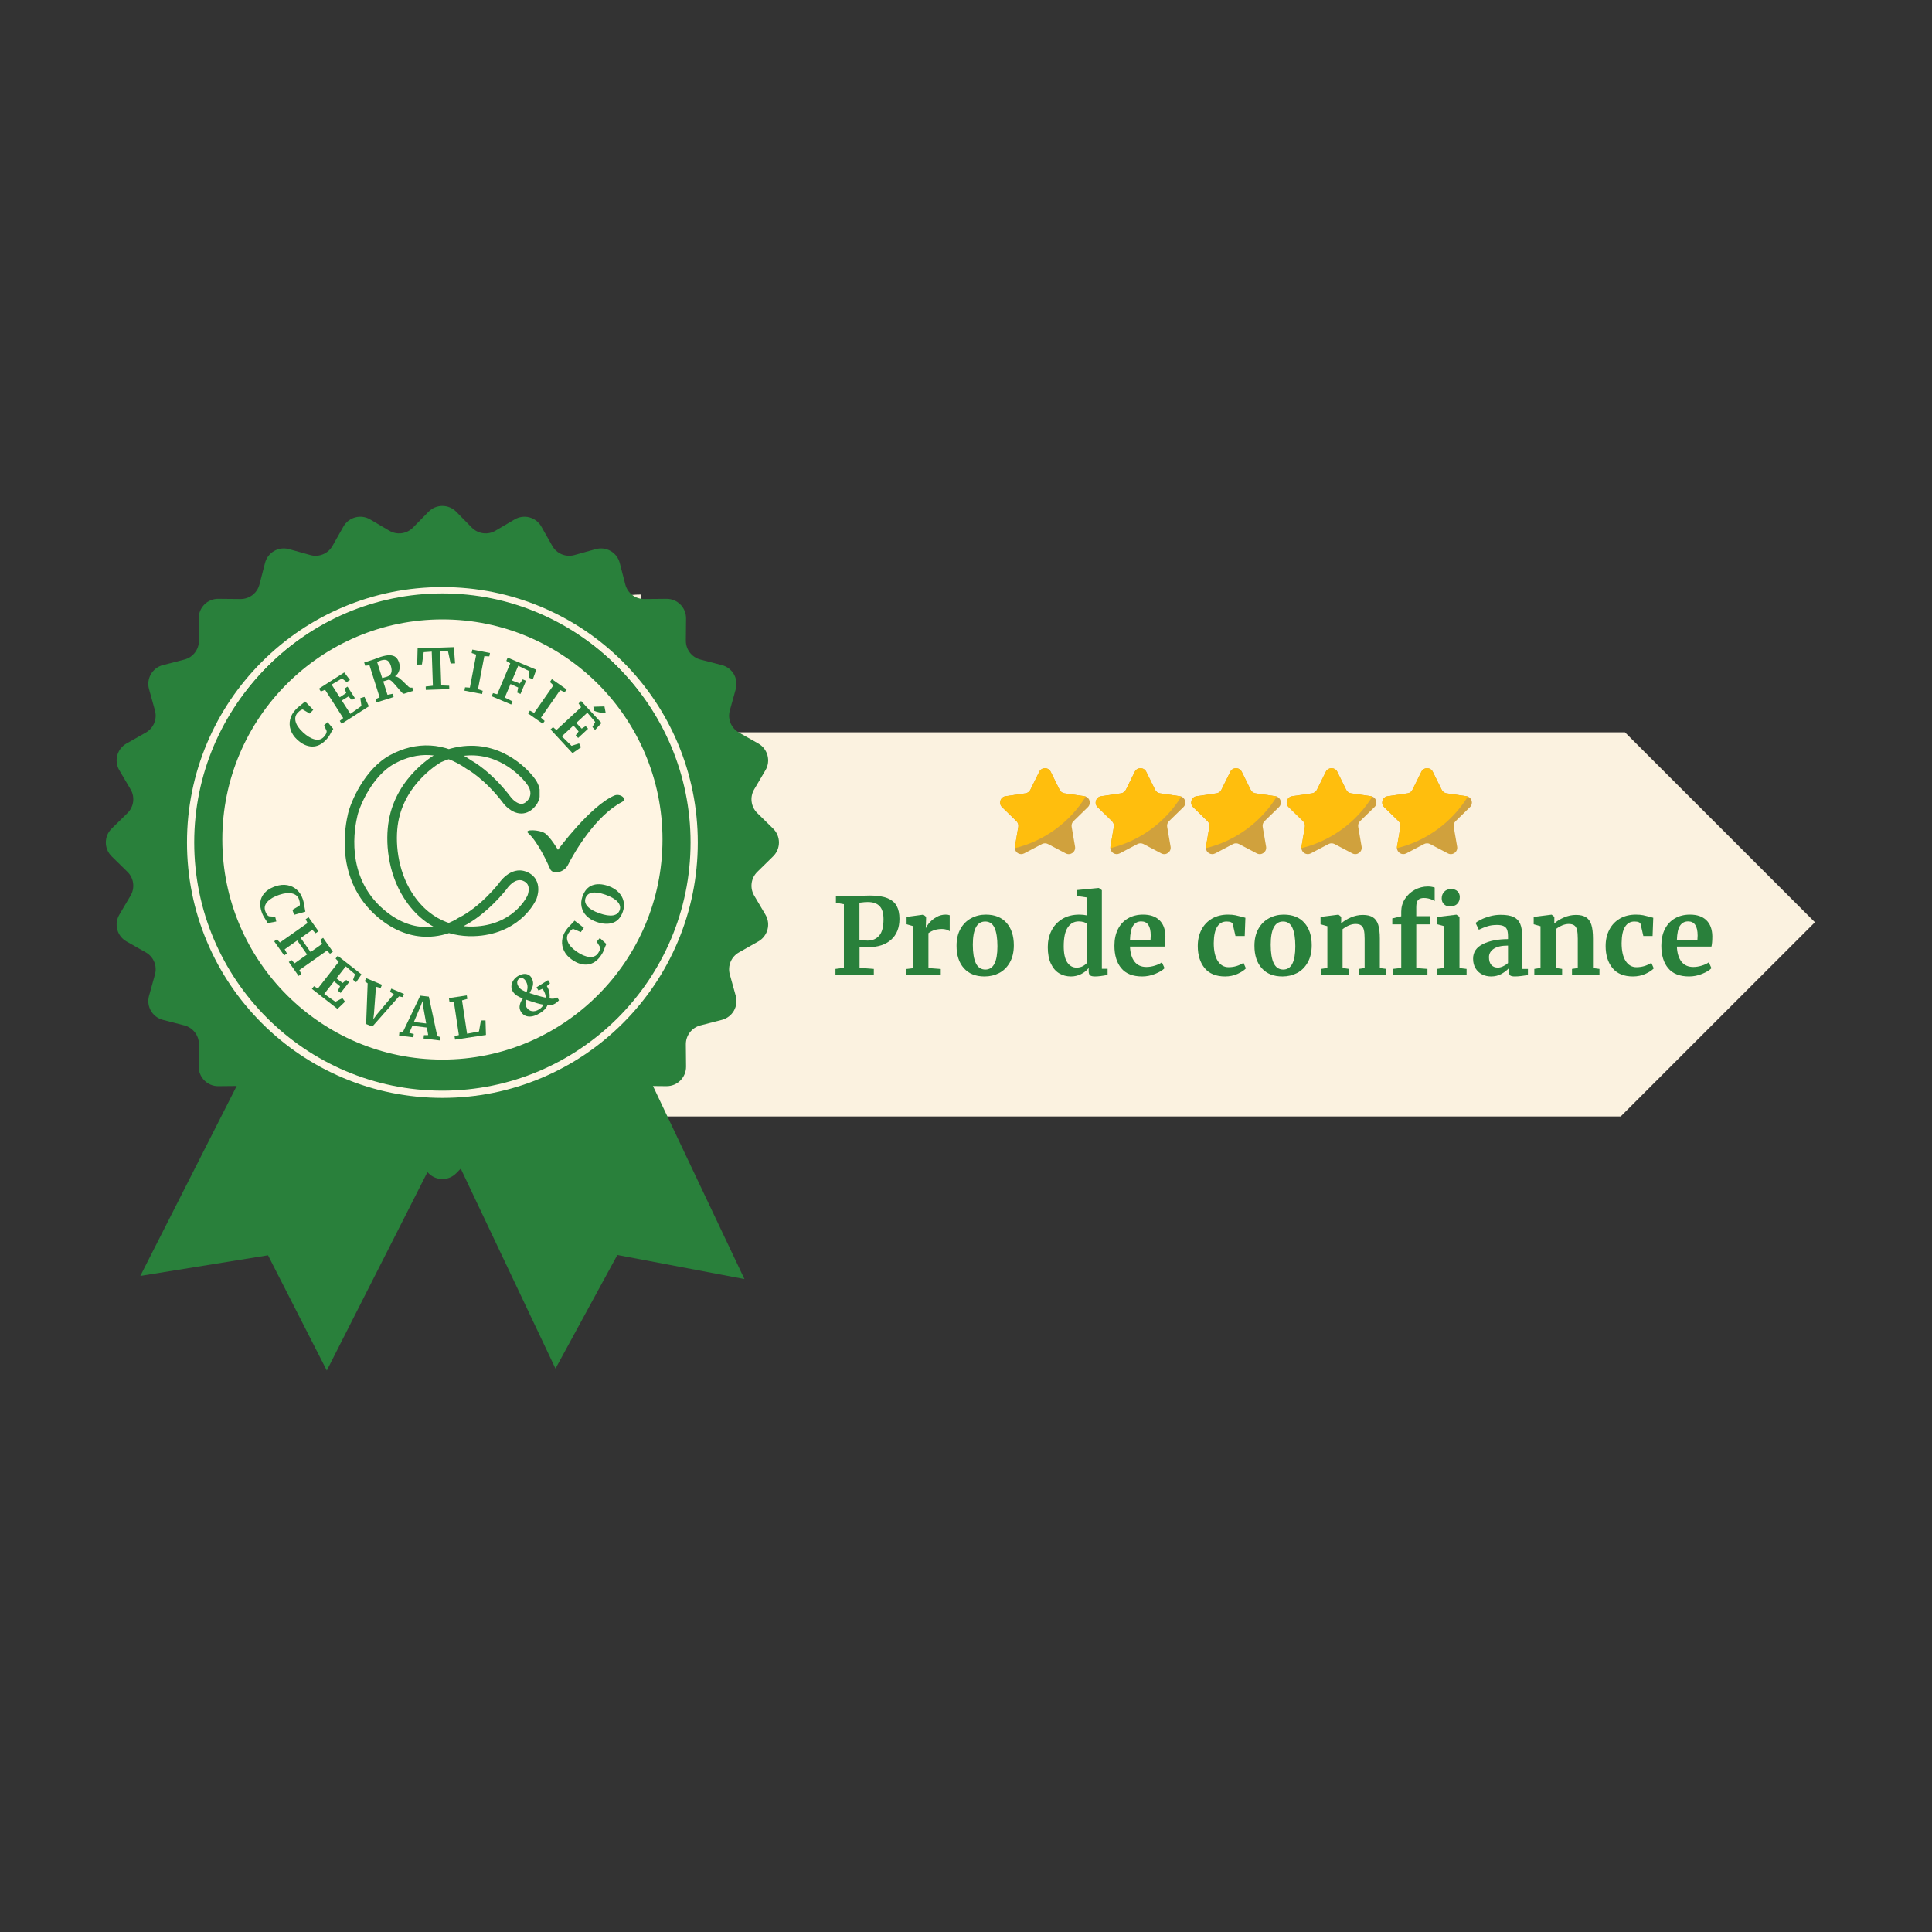 <svg xmlns="http://www.w3.org/2000/svg" xmlns:xlink="http://www.w3.org/1999/xlink" width="1080" zoomAndPan="magnify" viewBox="0 0 810 810" height="1080" preserveAspectRatio="xMidYMid meet" version="1.0"><rect x="0" y="0" width="810" height="810" fill="#333333" stroke="none"/><defs><g/><clipPath id="1fea93c7d6"><path d="M 229 307 L 761 307 L 761 468.543 L 229 468.543 Z M 229 307 " clip-rule="nonzero"/></clipPath><clipPath id="82796f0254"><path d="M 58 436 L 188 436 L 188 574.852 L 58 574.852 Z M 58 436 " clip-rule="nonzero"/></clipPath><clipPath id="157834f312"><path d="M 44.367 212.105 L 326.367 212.105 L 326.367 494.848 L 44.367 494.848 Z M 44.367 212.105 " clip-rule="nonzero"/></clipPath><clipPath id="15969481fd"><path d="M 82.316 248.793 L 288.566 248.793 L 288.566 455.043 L 82.316 455.043 Z M 82.316 248.793 " clip-rule="nonzero"/></clipPath><clipPath id="629e39dc9d"><path d="M 144.316 312.395 L 226.566 312.395 L 226.566 393 L 144.316 393 Z M 144.316 312.395 " clip-rule="nonzero"/></clipPath><clipPath id="093c23c92c"><path d="M 185.098 319.441 C 185.148 319.414 169.938 327.699 166.953 344.715 C 165.582 352.582 166.508 364.59 172.75 374.344 C 181.25 387.629 193.461 389.219 201.477 388.234 C 216.312 386.406 221.113 375.512 221.156 375.418 C 221.156 375.418 221.156 375.418 221.156 375.43 L 223.012 376.227 L 221.156 375.445 C 221.156 375.445 221.156 375.457 221.156 375.457 C 221.18 375.406 221.664 374.195 221.664 372.809 C 221.664 371.422 221.223 370.051 219.23 369.258 L 219.973 367.391 L 219.23 369.258 C 215.867 367.926 212.816 372.148 212.547 372.582 L 212.508 372.648 L 212.453 372.715 C 212.453 372.715 204.273 383.379 194.039 388.449 L 193.141 386.648 L 194.309 388.289 C 194.176 388.383 188.016 392.742 178.992 392.742 C 172.953 392.742 165.758 390.777 158.387 384.523 C 139.797 368.734 144.883 345.492 145.945 341 L 147.91 341.457 L 145.945 341 C 147.062 336.281 152.816 322.375 163.605 316.551 C 174.309 310.781 186.238 310.82 197.98 319.066 L 196.824 320.707 L 197.777 318.93 C 197.969 319.023 206.023 323.367 214.441 334.57 L 212.828 335.781 L 214.418 334.531 C 214.512 334.652 216.527 337.02 218.598 337.02 C 219.324 337.02 220.375 336.723 221.613 335.07 L 221.637 335.043 L 221.664 335.016 C 221.652 335.031 221.652 335.043 221.652 335.043 C 221.68 335.004 222.379 334.047 222.379 332.566 C 222.379 331.586 222.07 330.227 220.777 328.574 L 220.75 328.535 L 220.723 328.492 C 220.602 328.316 212.09 316.684 197.645 316.684 C 193.867 316.684 189.629 317.477 184.961 319.523 L 184.156 317.68 L 185.125 319.453 M 183.172 315.906 L 183.254 315.863 L 183.336 315.824 C 188.484 313.562 193.273 312.648 197.633 312.648 C 214.215 312.648 223.777 325.855 223.98 326.141 C 223.98 326.141 223.98 326.152 223.98 326.152 L 222.336 327.324 L 223.926 326.07 C 225.754 328.387 226.387 330.633 226.387 332.566 C 226.387 335.285 225.121 337.102 224.84 337.465 C 224.812 337.504 224.785 337.531 224.773 337.543 L 223.199 336.281 L 224.812 337.492 C 222.969 339.953 220.805 341.066 218.57 341.066 C 214.281 341.066 211.133 336.926 211.23 337.047 L 211.215 337.035 L 211.203 337.008 C 203.227 326.383 195.68 322.387 195.871 322.496 L 195.762 322.441 L 195.668 322.375 C 185.191 315.004 174.902 315.043 165.527 320.102 L 164.574 318.324 L 165.527 320.102 C 156.219 325.117 150.883 337.652 149.871 341.93 C 148.809 346.422 144.387 367.336 160.98 381.43 L 159.676 382.965 L 160.98 381.43 C 167.613 387.066 173.879 388.691 178.977 388.691 C 186.766 388.691 192.09 384.887 191.957 384.98 L 192.09 384.887 L 192.238 384.82 C 201.559 380.207 209.238 370.238 209.25 370.238 L 210.852 371.465 L 209.156 370.359 C 208.875 370.793 213.812 362.75 220.711 365.492 C 224.68 367.066 225.688 370.266 225.688 372.797 C 225.688 374.973 224.961 376.762 224.879 376.992 C 224.879 377.004 224.867 377.02 224.867 377.02 C 224.867 377.02 224.867 377.031 224.852 377.047 C 224.598 377.625 218.934 390.16 201.977 392.242 L 201.734 390.238 L 201.977 392.242 C 192.949 393.359 178.949 391.516 169.359 376.52 L 171.055 375.43 L 169.359 376.52 C 162.461 365.734 161.48 352.66 163 344.027 L 164.988 344.375 L 163 344.027 C 166.309 325.023 183.105 315.93 183.172 315.906 Z M 183.172 315.906 " clip-rule="nonzero"/></clipPath></defs><path fill="#fff5e3" d="M 229.449 311.586 C 229.449 311.586 226.402 249.258 268.637 249.258 L 268.637 350.266 Z M 229.449 311.586 " fill-opacity="0.98" fill-rule="nonzero"/><g clip-path="url(#1fea93c7d6)"><path fill="#fff5e3" d="M 229.461 307.023 L 681.277 307.023 L 760.91 386.656 L 679.492 468.07 L 231.742 468.07 Z M 229.461 307.023 " fill-opacity="0.98" fill-rule="nonzero"/></g><g clip-path="url(#82796f0254)"><path fill="#29803b" d="M 187.086 475.883 L 137.012 574.598 L 112.367 526.289 L 58.832 534.938 L 108.91 436.223 L 187.086 475.883 " fill-opacity="1" fill-rule="nonzero"/></g><path fill="#29803b" d="M 264.723 436.223 L 312.113 536.254 L 258.828 526.16 L 232.891 573.785 L 185.5 473.758 L 264.723 436.223 " fill-opacity="1" fill-rule="nonzero"/><g clip-path="url(#157834f312)"><path fill="#29803b" d="M 191.273 214.539 L 197.805 221.188 C 200.422 223.852 204.516 224.391 207.73 222.492 L 215.762 217.766 C 219.676 215.453 224.73 216.809 226.965 220.766 L 231.555 228.879 C 233.391 232.129 237.211 233.707 240.805 232.711 L 249.785 230.215 C 254.168 229 258.695 231.617 259.836 236.02 L 262.164 245.043 C 263.098 248.656 266.375 251.172 270.113 251.141 L 279.43 251.055 C 283.977 251.012 287.672 254.711 287.633 259.258 L 287.547 268.574 C 287.516 272.312 290.027 275.586 293.645 276.523 L 302.668 278.852 C 307.07 279.992 309.684 284.52 308.469 288.898 L 305.977 297.879 C 304.977 301.477 306.559 305.293 309.809 307.133 L 317.922 311.719 C 321.879 313.957 323.234 319.008 320.922 322.926 L 316.191 330.953 C 314.297 334.168 314.832 338.266 317.5 340.883 L 324.145 347.41 C 327.391 350.602 327.391 355.828 324.145 359.016 L 317.5 365.543 C 314.832 368.16 314.297 372.258 316.191 375.473 L 320.922 383.5 C 323.234 387.418 321.879 392.469 317.922 394.707 L 309.809 399.297 C 306.559 401.133 304.977 404.949 305.977 408.547 L 308.469 417.527 C 309.684 421.91 307.07 426.438 302.668 427.574 L 293.645 429.906 C 290.027 430.84 287.516 434.117 287.547 437.852 L 287.633 447.168 C 287.672 451.719 283.977 455.414 279.43 455.375 L 270.113 455.289 C 266.375 455.258 263.098 457.77 262.164 461.387 L 259.836 470.41 C 258.695 474.812 254.168 477.426 249.785 476.207 L 240.805 473.715 C 237.211 472.719 233.391 474.301 231.555 477.551 L 226.965 485.66 C 224.73 489.621 219.676 490.973 215.762 488.664 L 207.73 483.93 C 204.516 482.035 200.422 482.574 197.805 485.238 L 191.273 491.887 C 188.086 495.133 182.859 495.133 179.672 491.887 L 173.145 485.238 C 170.527 482.574 166.43 482.035 163.211 483.93 L 155.184 488.664 C 151.266 490.973 146.215 489.621 143.977 485.66 L 139.391 477.551 C 137.555 474.301 133.734 472.719 130.141 473.715 L 121.16 476.207 C 116.777 477.426 112.25 474.812 111.113 470.41 L 108.781 461.387 C 107.848 457.77 104.57 455.258 100.836 455.289 L 91.516 455.375 C 86.969 455.414 83.273 451.719 83.312 447.168 L 83.398 437.852 C 83.43 434.117 80.914 430.84 77.301 429.906 L 68.277 427.574 C 63.875 426.438 61.262 421.91 62.477 417.527 L 64.969 408.547 C 65.969 404.949 64.387 401.133 61.137 399.297 L 53.027 394.707 C 49.066 392.469 47.711 387.418 50.023 383.5 L 54.754 375.473 C 56.652 372.258 56.109 368.16 53.449 365.543 L 46.797 359.016 C 43.555 355.828 43.555 350.602 46.797 347.41 L 53.449 340.883 C 56.109 338.266 56.652 334.168 54.754 330.953 L 50.023 322.926 C 47.711 319.008 49.066 313.957 53.027 311.719 L 61.137 307.133 C 64.387 305.293 65.969 301.477 64.969 297.879 L 62.477 288.898 C 61.262 284.52 63.875 279.992 68.277 278.852 L 77.301 276.523 C 80.914 275.586 83.43 272.312 83.398 268.574 L 83.312 259.258 C 83.273 254.711 86.969 251.012 91.516 251.055 L 100.836 251.141 C 104.57 251.172 107.848 248.656 108.781 245.043 L 111.113 236.02 C 112.25 231.617 116.777 229 121.16 230.215 L 130.141 232.711 C 133.734 233.707 137.555 232.129 139.391 228.879 L 143.977 220.766 C 146.215 216.809 151.266 215.453 155.184 217.766 L 163.211 222.492 C 166.43 224.391 170.527 223.852 173.145 221.188 L 179.672 214.539 C 182.859 211.297 188.086 211.297 191.273 214.539 " fill-opacity="1" fill-rule="nonzero"/></g><path fill="#fff5e3" d="M 185.473 249.164 C 128.102 249.164 81.426 295.84 81.426 353.215 C 81.426 410.586 128.102 457.262 185.473 457.262 C 242.844 457.262 289.523 410.586 289.523 353.215 C 289.523 295.84 242.844 249.164 185.473 249.164 Z M 185.473 460.293 C 171.02 460.293 156.996 457.461 143.793 451.875 C 131.043 446.48 119.59 438.762 109.758 428.93 C 99.926 419.098 92.203 407.645 86.812 394.895 C 81.227 381.691 78.395 367.668 78.395 353.215 C 78.395 338.758 81.227 324.734 86.812 311.535 C 92.203 298.785 99.926 287.332 109.758 277.5 C 119.59 267.668 131.043 259.945 143.793 254.551 C 156.996 248.969 171.02 246.137 185.473 246.137 C 199.926 246.137 213.949 248.969 227.152 254.551 C 239.902 259.945 251.355 267.668 261.188 277.5 C 271.02 287.332 278.742 298.785 284.137 311.535 C 289.719 324.734 292.551 338.758 292.551 353.215 C 292.551 367.668 289.719 381.691 284.137 394.895 C 278.742 407.645 271.02 419.098 261.188 428.93 C 251.355 438.762 239.902 446.48 227.152 451.875 C 213.949 457.461 199.926 460.293 185.473 460.293 " fill-opacity="1" fill-rule="nonzero"/><path fill="#fff5e3" d="M 163.062 416.711 L 112.277 366.719 L 128.113 350.633 L 162.121 384.109 L 240.52 297.445 L 257.258 312.59 L 163.062 416.711 " fill-opacity="1" fill-rule="nonzero"/><path fill="#d0a13d" d="M 450.07 344.277 C 449.434 344.895 449.145 345.781 449.293 346.656 L 450.719 354.961 C 451.098 357.156 448.789 358.828 446.82 357.789 L 439.363 353.867 C 438.578 353.457 437.645 353.457 436.859 353.867 L 429.402 357.789 C 427.629 358.723 425.582 357.465 425.473 355.598 C 425.453 355.395 425.469 355.18 425.504 354.961 L 426.93 346.656 C 427.074 345.781 426.785 344.895 426.156 344.277 L 420.121 338.395 C 418.523 336.84 419.41 334.133 421.613 333.812 L 429.949 332.602 C 430.824 332.473 431.578 331.926 431.969 331.133 L 435.703 323.578 C 436.688 321.578 439.531 321.578 440.52 323.578 L 444.25 331.133 C 444.641 331.926 445.395 332.473 446.27 332.602 L 454.609 333.812 C 454.82 333.844 455.02 333.895 455.203 333.969 C 456.961 334.641 457.543 336.988 456.098 338.395 Z M 450.07 344.277 " fill-opacity="1" fill-rule="nonzero"/><path fill="#d0a13d" d="M 490.117 344.277 C 489.484 344.895 489.195 345.781 489.344 346.656 L 490.77 354.961 C 491.145 357.156 488.84 358.828 486.871 357.789 L 479.414 353.867 C 478.629 353.457 477.691 353.457 476.91 353.867 L 469.453 357.789 C 467.68 358.723 465.633 357.465 465.523 355.598 C 465.504 355.395 465.52 355.18 465.555 354.961 L 466.98 346.656 C 467.125 345.781 466.836 344.895 466.207 344.277 L 460.172 338.395 C 458.574 336.84 459.457 334.133 461.664 333.812 L 470 332.602 C 470.875 332.473 471.629 331.926 472.02 331.133 L 475.75 323.578 C 476.738 321.578 479.582 321.578 480.57 323.578 L 484.297 331.133 C 484.688 331.926 485.445 332.473 486.316 332.602 L 494.66 333.812 C 494.871 333.844 495.07 333.895 495.254 333.969 C 497.012 334.641 497.59 336.988 496.148 338.395 Z M 490.117 344.277 " fill-opacity="1" fill-rule="nonzero"/><path fill="#d0a13d" d="M 530.164 344.277 C 529.531 344.895 529.242 345.781 529.391 346.656 L 530.816 354.961 C 531.195 357.156 528.887 358.828 526.918 357.789 L 519.461 353.867 C 518.676 353.457 517.738 353.457 516.957 353.867 L 509.5 357.789 C 507.727 358.723 505.68 357.465 505.57 355.598 C 505.551 355.395 505.566 355.18 505.602 354.961 L 507.027 346.656 C 507.172 345.781 506.883 344.895 506.254 344.277 L 500.219 338.395 C 498.621 336.84 499.508 334.133 501.711 333.812 L 510.047 332.602 C 510.922 332.473 511.676 331.926 512.066 331.133 L 515.801 323.578 C 516.785 321.578 519.629 321.578 520.617 323.578 L 524.348 331.133 C 524.738 331.926 525.492 332.473 526.367 332.602 L 534.707 333.812 C 534.918 333.844 535.117 333.895 535.301 333.969 C 537.059 334.641 537.641 336.988 536.195 338.395 Z M 530.164 344.277 " fill-opacity="1" fill-rule="nonzero"/><path fill="#d0a13d" d="M 570.215 344.277 C 569.582 344.895 569.289 345.781 569.441 346.656 L 570.863 354.961 C 571.242 357.156 568.938 358.828 566.965 357.789 L 559.512 353.867 C 558.727 353.457 557.789 353.457 557.008 353.867 L 549.551 357.789 C 547.777 358.723 545.73 357.465 545.621 355.598 C 545.602 355.395 545.617 355.18 545.652 354.961 L 547.078 346.656 C 547.223 345.781 546.934 344.895 546.305 344.277 L 540.27 338.395 C 538.672 336.84 539.555 334.133 541.762 333.812 L 550.098 332.602 C 550.973 332.473 551.727 331.926 552.117 331.133 L 555.848 323.578 C 556.832 321.578 559.68 321.578 560.668 323.578 L 564.395 331.133 C 564.785 331.926 565.543 332.473 566.414 332.602 L 574.758 333.812 C 574.969 333.844 575.164 333.895 575.352 333.969 C 577.109 334.641 577.688 336.988 576.246 338.395 Z M 570.215 344.277 " fill-opacity="1" fill-rule="nonzero"/><path fill="#d0a13d" d="M 610.262 344.277 C 609.629 344.895 609.34 345.781 609.488 346.656 L 610.914 354.961 C 611.293 357.156 608.984 358.828 607.016 357.789 L 599.559 353.867 C 598.773 353.457 597.836 353.457 597.055 353.867 L 589.598 357.789 C 587.824 358.723 585.777 357.465 585.668 355.598 C 585.648 355.395 585.664 355.18 585.699 354.961 L 587.125 346.656 C 587.27 345.781 586.98 344.895 586.352 344.277 L 580.316 338.395 C 578.719 336.84 579.602 334.133 581.809 333.812 L 590.145 332.602 C 591.02 332.473 591.773 331.926 592.164 331.133 L 595.898 323.578 C 596.883 321.578 599.727 321.578 600.715 323.578 L 604.441 331.133 C 604.832 331.926 605.59 332.473 606.465 332.602 L 614.805 333.812 C 615.016 333.844 615.215 333.895 615.398 333.969 C 617.156 334.641 617.738 336.988 616.293 338.395 Z M 610.262 344.277 " fill-opacity="1" fill-rule="nonzero"/><path fill="#ffbe0d" d="M 455.207 333.969 C 448.605 344.629 437.992 352.543 425.473 355.598 C 425.453 355.395 425.469 355.18 425.504 354.961 L 426.93 346.656 C 427.074 345.781 426.785 344.895 426.156 344.277 L 420.121 338.395 C 418.523 336.84 419.41 334.133 421.613 333.812 L 429.949 332.602 C 430.824 332.473 431.578 331.926 431.969 331.133 L 435.703 323.578 C 436.688 321.578 439.531 321.578 440.52 323.578 L 444.25 331.133 C 444.641 331.926 445.395 332.473 446.27 332.602 L 454.609 333.812 C 454.824 333.844 455.02 333.895 455.207 333.969 Z M 455.207 333.969 " fill-opacity="1" fill-rule="nonzero"/><path fill="#ffbe0d" d="M 495.254 333.969 C 488.656 344.629 478.043 352.543 465.523 355.598 C 465.504 355.395 465.52 355.18 465.555 354.961 L 466.98 346.656 C 467.125 345.781 466.836 344.895 466.207 344.277 L 460.172 338.395 C 458.574 336.84 459.457 334.133 461.664 333.812 L 470 332.602 C 470.875 332.473 471.629 331.926 472.02 331.133 L 475.75 323.578 C 476.738 321.578 479.582 321.578 480.57 323.578 L 484.297 331.133 C 484.688 331.926 485.445 332.473 486.316 332.602 L 494.66 333.812 C 494.871 333.844 495.07 333.895 495.254 333.969 Z M 495.254 333.969 " fill-opacity="1" fill-rule="nonzero"/><path fill="#ffbe0d" d="M 535.305 333.969 C 528.703 344.629 518.09 352.543 505.57 355.598 C 505.551 355.395 505.566 355.18 505.602 354.961 L 507.027 346.656 C 507.172 345.781 506.883 344.895 506.254 344.277 L 500.219 338.395 C 498.621 336.84 499.508 334.133 501.711 333.812 L 510.047 332.602 C 510.922 332.473 511.676 331.926 512.066 331.133 L 515.801 323.578 C 516.785 321.578 519.629 321.578 520.617 323.578 L 524.348 331.133 C 524.738 331.926 525.492 332.473 526.367 332.602 L 534.707 333.812 C 534.918 333.844 535.117 333.895 535.305 333.969 Z M 535.305 333.969 " fill-opacity="1" fill-rule="nonzero"/><path fill="#ffbe0d" d="M 575.352 333.969 C 568.75 344.629 558.137 352.543 545.617 355.598 C 545.598 355.395 545.613 355.18 545.648 354.961 L 547.074 346.656 C 547.223 345.781 546.93 344.895 546.301 344.277 L 540.27 338.395 C 538.668 336.84 539.555 334.133 541.758 333.812 L 550.094 332.602 C 550.969 332.473 551.723 331.926 552.113 331.133 L 555.848 323.578 C 556.832 321.578 559.676 321.578 560.664 323.578 L 564.395 331.133 C 564.785 331.926 565.539 332.473 566.414 332.602 L 574.754 333.812 C 574.969 333.844 575.164 333.895 575.352 333.969 Z M 575.352 333.969 " fill-opacity="1" fill-rule="nonzero"/><path fill="#ffbe0d" d="M 615.398 333.969 C 608.801 344.629 598.188 352.543 585.668 355.598 C 585.648 355.395 585.664 355.18 585.699 354.961 L 587.125 346.656 C 587.27 345.781 586.98 344.895 586.352 344.277 L 580.316 338.395 C 578.719 336.84 579.602 334.133 581.809 333.812 L 590.145 332.602 C 591.02 332.473 591.773 331.926 592.164 331.133 L 595.898 323.578 C 596.883 321.578 599.727 321.578 600.715 323.578 L 604.441 331.133 C 604.832 331.926 605.59 332.473 606.465 332.602 L 614.805 333.812 C 615.016 333.844 615.215 333.895 615.398 333.969 Z M 615.398 333.969 " fill-opacity="1" fill-rule="nonzero"/><path fill="#fff5e3" d="M 185.484 257.047 C 133.199 257.047 90.57 299.633 90.57 351.957 C 90.57 404.285 133.156 446.871 185.484 446.871 C 237.809 446.871 280.395 404.285 280.395 351.957 C 280.395 299.633 237.77 257.047 185.484 257.047 Z M 185.484 257.047 " fill-opacity="1" fill-rule="nonzero"/><path fill="#29803b" d="M 185.484 251.887 C 130.309 251.887 85.414 296.824 85.414 351.957 C 85.414 407.133 130.309 452.027 185.484 452.027 C 240.617 452.027 285.555 407.133 285.555 351.957 C 285.555 296.824 240.617 251.887 185.484 251.887 Z M 185.484 444.23 C 134.602 444.23 93.211 402.84 93.211 351.957 C 93.211 301.078 134.602 259.688 185.484 259.688 C 236.363 259.688 277.754 301.078 277.754 351.957 C 277.754 402.84 236.363 444.23 185.484 444.23 Z M 185.484 444.23 " fill-opacity="1" fill-rule="nonzero"/><g clip-path="url(#15969481fd)"><path fill="#29803b" d="M 185.484 455.125 C 128.617 455.125 82.316 408.824 82.316 351.957 C 82.316 295.094 128.617 248.793 185.484 248.793 C 242.348 248.793 288.648 295.094 288.648 351.957 C 288.648 408.824 242.348 455.125 185.484 455.125 Z M 185.484 254.98 C 132.004 254.98 88.508 298.477 88.508 351.957 C 88.508 405.438 132.004 448.934 185.484 448.934 C 238.965 448.934 282.461 405.438 282.461 351.957 C 282.461 298.477 238.965 254.98 185.484 254.98 Z M 185.484 254.98 " fill-opacity="1" fill-rule="nonzero"/></g><g clip-path="url(#629e39dc9d)"><g clip-path="url(#093c23c92c)"><path fill="#29803b" d="M 139.797 310.781 L 226.246 310.781 L 226.246 393.355 L 139.797 393.355 Z M 139.797 310.781 " fill-opacity="1" fill-rule="nonzero"/></g></g><path fill="#29803b" d="M 221.473 349.34 C 219.43 347.535 226.184 347.828 228.449 349.34 C 230.711 350.852 233.926 356.285 233.926 356.285 C 233.926 356.285 247.332 338.023 257.516 333.551 C 260.008 332.453 263.188 334.969 260.773 336.227 C 249.691 342.004 240.68 357.48 238.055 362.75 C 236.645 365.57 231.805 367.105 230.582 364.199 C 229.836 362.418 225.582 352.98 221.473 349.34 " fill-opacity="1" fill-rule="nonzero"/><g fill="#29803b" fill-opacity="1"><g transform="translate(348.495, 408.896)"><g><path d="M 5.312 -29.812 L 1.969 -30.406 L 1.969 -33.172 L 8.703 -33.172 C 9.328 -33.172 10.297 -33.195 11.609 -33.25 C 13.336 -33.375 14.898 -33.438 16.297 -33.438 C 19.391 -33.438 21.836 -33.055 23.641 -32.297 C 25.441 -31.535 26.719 -30.445 27.469 -29.031 C 28.227 -27.625 28.609 -25.832 28.609 -23.656 C 28.609 -19.906 27.441 -16.988 25.109 -14.906 C 22.773 -12.82 19.539 -11.781 15.406 -11.781 C 13.77 -11.781 12.594 -11.828 11.875 -11.922 L 11.875 -3.125 L 17.859 -2.672 L 17.859 0 L 1.781 0 L 1.781 -2.672 L 5.312 -3.125 Z M 11.828 -14.781 C 12.516 -14.625 13.676 -14.547 15.312 -14.547 C 17.301 -14.547 18.898 -15.238 20.109 -16.625 C 21.316 -18.008 21.922 -20.312 21.922 -23.531 C 21.922 -26.031 21.375 -27.852 20.281 -29 C 19.195 -30.145 17.539 -30.719 15.312 -30.719 C 14.477 -30.719 13.613 -30.656 12.719 -30.531 C 12.301 -30.469 12.004 -30.438 11.828 -30.438 Z M 11.828 -14.781 "/></g></g></g><g fill="#29803b" fill-opacity="1"><g transform="translate(377.999, 408.896)"><g><path d="M 2.016 -2.641 L 4.953 -2.984 L 4.953 -20.578 L 2.094 -21.391 L 2.094 -24.469 L 9.016 -25.406 L 9.156 -25.406 L 10.266 -24.5 L 10.266 -23.531 L 10.141 -19.906 L 10.266 -19.906 C 10.473 -20.5 10.961 -21.234 11.734 -22.109 C 12.516 -22.992 13.488 -23.77 14.656 -24.438 C 15.832 -25.102 17.109 -25.438 18.484 -25.438 C 19.141 -25.438 19.703 -25.348 20.172 -25.172 L 20.172 -18.484 C 19.285 -19.109 18.203 -19.422 16.922 -19.422 C 14.742 -19.422 12.852 -18.836 11.25 -17.672 L 11.25 -3.031 L 16.422 -2.641 L 16.422 0 L 2.016 0 Z M 2.016 -2.641 "/></g></g></g><g fill="#29803b" fill-opacity="1"><g transform="translate(399.022, 408.896)"><g><path d="M 2.016 -12.359 C 2.016 -15.16 2.57 -17.539 3.688 -19.5 C 4.801 -21.469 6.297 -22.945 8.172 -23.938 C 10.047 -24.938 12.082 -25.438 14.281 -25.438 C 18.031 -25.438 20.926 -24.285 22.969 -21.984 C 25.008 -19.68 26.031 -16.551 26.031 -12.594 C 26.031 -9.758 25.469 -7.352 24.344 -5.375 C 23.227 -3.395 21.738 -1.922 19.875 -0.953 C 18.02 0.004 15.977 0.484 13.75 0.484 C 10.031 0.484 7.145 -0.664 5.094 -2.969 C 3.039 -5.27 2.016 -8.398 2.016 -12.359 Z M 14.109 -2.406 C 17.473 -2.406 19.156 -5.648 19.156 -12.141 C 19.156 -15.535 18.75 -18.117 17.938 -19.891 C 17.133 -21.66 15.828 -22.547 14.016 -22.547 C 10.566 -22.547 8.844 -19.301 8.844 -12.812 C 8.844 -9.414 9.266 -6.832 10.109 -5.062 C 10.961 -3.289 12.297 -2.406 14.109 -2.406 Z M 14.109 -2.406 "/></g></g></g><g fill="#29803b" fill-opacity="1"><g transform="translate(427.098, 408.896)"><g/></g></g><g fill="#29803b" fill-opacity="1"><g transform="translate(437.676, 408.896)"><g><path d="M 11.344 0.484 C 9.5 0.484 7.848 0.047 6.391 -0.828 C 4.93 -1.703 3.77 -3.062 2.906 -4.906 C 2.039 -6.75 1.609 -9.055 1.609 -11.828 C 1.609 -14.328 2.117 -16.609 3.141 -18.672 C 4.172 -20.742 5.68 -22.391 7.672 -23.609 C 9.672 -24.828 12.066 -25.438 14.859 -25.438 C 15.992 -25.438 17.066 -25.32 18.078 -25.094 L 18.078 -32.625 L 13.703 -33.25 L 13.703 -35.719 L 22.906 -36.609 L 23.031 -36.609 L 24.281 -35.672 L 24.281 -2.719 L 26.688 -2.719 L 26.688 -0.172 C 24.551 0.266 22.785 0.484 21.391 0.484 C 20.43 0.484 19.75 0.328 19.344 0.016 C 18.945 -0.297 18.75 -0.91 18.75 -1.828 L 18.75 -3.078 C 17.977 -2.035 16.922 -1.18 15.578 -0.516 C 14.242 0.148 12.832 0.484 11.344 0.484 Z M 13.656 -3.219 C 14.645 -3.219 15.516 -3.414 16.266 -3.812 C 17.023 -4.219 17.629 -4.703 18.078 -5.266 L 18.078 -21.516 C 17.867 -21.816 17.43 -22.07 16.766 -22.281 C 16.098 -22.488 15.375 -22.594 14.594 -22.594 C 12.688 -22.594 11.16 -21.766 10.016 -20.109 C 8.867 -18.461 8.297 -15.82 8.297 -12.188 C 8.297 -9.156 8.785 -6.898 9.766 -5.422 C 10.754 -3.953 12.051 -3.219 13.656 -3.219 Z M 13.656 -3.219 "/></g></g><g transform="translate(465.618, 408.896)"><g><path d="M 13.266 0.484 C 9.328 0.484 6.398 -0.664 4.484 -2.969 C 2.566 -5.27 1.609 -8.414 1.609 -12.406 C 1.609 -15.082 2.102 -17.398 3.094 -19.359 C 4.094 -21.328 5.5 -22.832 7.312 -23.875 C 9.133 -24.914 11.234 -25.438 13.609 -25.438 C 16.586 -25.438 18.879 -24.656 20.484 -23.094 C 22.098 -21.539 22.93 -19.316 22.984 -16.422 C 22.984 -14.461 22.863 -13.004 22.625 -12.047 L 8.125 -12.047 C 8.238 -9.336 8.875 -7.234 10.031 -5.734 C 11.195 -4.234 12.852 -3.484 15 -3.484 C 16.156 -3.484 17.352 -3.676 18.594 -4.062 C 19.832 -4.445 20.805 -4.91 21.516 -5.453 L 22.625 -2.984 C 21.82 -2.129 20.52 -1.336 18.719 -0.609 C 16.926 0.117 15.109 0.484 13.266 0.484 Z M 16.734 -14.734 C 16.797 -15.566 16.828 -16.207 16.828 -16.656 C 16.828 -20.613 15.504 -22.594 12.859 -22.594 C 11.398 -22.594 10.27 -22.008 9.469 -20.844 C 8.664 -19.688 8.219 -17.648 8.125 -14.734 Z M 16.734 -14.734 "/></g></g><g transform="translate(490.168, 408.896)"><g/></g><g transform="translate(500.746, 408.896)"><g><path d="M 1.422 -12.281 C 1.422 -14.832 1.938 -17.102 2.969 -19.094 C 4 -21.094 5.473 -22.648 7.391 -23.766 C 9.305 -24.879 11.547 -25.438 14.109 -25.438 C 15.297 -25.438 16.32 -25.348 17.188 -25.172 C 18.051 -24.992 19.02 -24.758 20.094 -24.469 L 21.391 -24.109 L 21.109 -16.469 L 17.234 -16.469 L 16.109 -21.391 C 15.93 -22.16 15.055 -22.547 13.484 -22.547 C 11.816 -22.547 10.516 -21.816 9.578 -20.359 C 8.641 -18.898 8.156 -16.625 8.125 -13.531 C 8.125 -10.25 8.688 -7.738 9.812 -6 C 10.945 -4.258 12.453 -3.391 14.328 -3.391 C 16.586 -3.391 18.672 -4 20.578 -5.219 L 21.609 -2.906 C 20.836 -2.07 19.656 -1.297 18.062 -0.578 C 16.469 0.129 14.75 0.484 12.906 0.484 C 9.094 0.484 6.223 -0.688 4.297 -3.031 C 2.379 -5.383 1.422 -8.469 1.422 -12.281 Z M 1.422 -12.281 "/></g></g></g><g fill="#29803b" fill-opacity="1"><g transform="translate(523.912, 408.896)"><g><path d="M 2.016 -12.359 C 2.016 -15.16 2.57 -17.539 3.688 -19.5 C 4.801 -21.469 6.297 -22.945 8.172 -23.938 C 10.047 -24.938 12.082 -25.438 14.281 -25.438 C 18.031 -25.438 20.926 -24.285 22.969 -21.984 C 25.008 -19.68 26.031 -16.551 26.031 -12.594 C 26.031 -9.758 25.469 -7.352 24.344 -5.375 C 23.227 -3.395 21.738 -1.922 19.875 -0.953 C 18.02 0.004 15.977 0.484 13.75 0.484 C 10.031 0.484 7.145 -0.664 5.094 -2.969 C 3.039 -5.27 2.016 -8.398 2.016 -12.359 Z M 14.109 -2.406 C 17.473 -2.406 19.156 -5.648 19.156 -12.141 C 19.156 -15.535 18.75 -18.117 17.938 -19.891 C 17.133 -21.66 15.828 -22.547 14.016 -22.547 C 10.566 -22.547 8.844 -19.301 8.844 -12.812 C 8.844 -9.414 9.266 -6.832 10.109 -5.062 C 10.961 -3.289 12.297 -2.406 14.109 -2.406 Z M 14.109 -2.406 "/></g></g></g><g fill="#29803b" fill-opacity="1"><g transform="translate(551.988, 408.896)"><g><path d="M 4.516 -20.578 L 1.656 -21.391 L 1.656 -24.469 L 9.062 -25.406 L 9.203 -25.406 L 10.312 -24.5 L 10.312 -22.766 L 10.266 -21.688 C 11.305 -22.676 12.66 -23.523 14.328 -24.234 C 15.992 -24.953 17.676 -25.312 19.375 -25.312 C 21.188 -25.312 22.602 -24.973 23.625 -24.297 C 24.656 -23.629 25.395 -22.582 25.844 -21.156 C 26.289 -19.727 26.516 -17.797 26.516 -15.359 L 26.516 -3.031 L 29.234 -2.672 L 29.234 0 L 17.719 0 L 17.719 -2.672 L 20.141 -3.031 L 20.141 -15.359 C 20.141 -16.898 20.035 -18.109 19.828 -18.984 C 19.617 -19.867 19.238 -20.508 18.688 -20.906 C 18.133 -21.312 17.352 -21.516 16.344 -21.516 C 14.645 -21.516 12.828 -20.785 10.891 -19.328 L 10.891 -3.078 L 13.578 -2.672 L 13.578 0 L 1.922 0 L 1.922 -2.672 L 4.516 -3.078 Z M 4.516 -20.578 "/></g></g></g><g fill="#29803b" fill-opacity="1"><g transform="translate(582.385, 408.896)"><g><path d="M 5.094 -21.344 L 1.344 -21.344 L 1.344 -23.844 L 5.094 -24.734 L 5.094 -26.688 C 5.094 -28.625 5.602 -30.395 6.625 -32 C 7.656 -33.613 9.031 -34.891 10.75 -35.828 C 12.477 -36.766 14.312 -37.234 16.25 -37.234 C 17.258 -37.234 18.211 -37.082 19.109 -36.781 L 19.109 -31.062 C 18.805 -31.363 18.219 -31.66 17.344 -31.953 C 16.469 -32.254 15.551 -32.406 14.594 -32.406 C 13.438 -32.406 12.613 -32.113 12.125 -31.531 C 11.633 -30.957 11.391 -29.969 11.391 -28.562 L 11.391 -24.781 L 17.047 -24.781 L 17.047 -21.344 L 11.391 -21.344 L 11.391 -3.031 L 16.078 -2.672 L 16.078 0 L 1.562 0 L 1.562 -2.672 L 5.094 -3.078 Z M 5.094 -21.344 "/></g></g></g><g fill="#29803b" fill-opacity="1"><g transform="translate(600.596, 408.896)"><g><path d="M 7.328 -28.875 C 6.254 -28.875 5.406 -29.188 4.781 -29.812 C 4.156 -30.438 3.844 -31.242 3.844 -32.234 C 3.844 -33.359 4.195 -34.289 4.906 -35.031 C 5.625 -35.781 6.578 -36.156 7.766 -36.156 C 8.953 -36.156 9.859 -35.832 10.484 -35.188 C 11.109 -34.551 11.422 -33.758 11.422 -32.812 C 11.422 -31.625 11.062 -30.672 10.344 -29.953 C 9.633 -29.234 8.641 -28.875 7.359 -28.875 Z M 4.953 -20.578 L 1.781 -21.422 L 1.781 -24.422 L 9.953 -25.406 L 10.047 -25.406 L 11.297 -24.5 L 11.297 -3.031 L 14.281 -2.672 L 14.281 0 L 1.828 0 L 1.828 -2.672 L 4.953 -3.078 Z M 4.953 -20.578 "/></g></g></g><g fill="#29803b" fill-opacity="1"><g transform="translate(616.085, 408.896)"><g><path d="M 1.516 -6.969 C 1.516 -9.676 2.875 -11.711 5.594 -13.078 C 8.32 -14.453 11.844 -15.148 16.156 -15.172 L 16.156 -16.203 C 16.156 -17.422 16.031 -18.375 15.781 -19.062 C 15.531 -19.75 15.066 -20.258 14.391 -20.594 C 13.723 -20.938 12.75 -21.109 11.469 -21.109 C 10.008 -21.109 8.695 -20.922 7.531 -20.547 C 6.375 -20.18 5.172 -19.703 3.922 -19.109 L 2.547 -21.969 C 2.992 -22.352 3.742 -22.812 4.797 -23.344 C 5.859 -23.883 7.117 -24.352 8.578 -24.75 C 10.035 -25.156 11.535 -25.359 13.078 -25.359 C 15.367 -25.359 17.16 -25.055 18.453 -24.453 C 19.754 -23.859 20.688 -22.906 21.25 -21.594 C 21.812 -20.289 22.094 -18.539 22.094 -16.344 L 22.094 -2.672 L 24.5 -2.672 L 24.5 -0.172 C 23.906 -0.023 23.055 0.117 21.953 0.266 C 20.859 0.41 19.895 0.484 19.062 0.484 C 18.051 0.484 17.375 0.332 17.031 0.031 C 16.688 -0.258 16.516 -0.863 16.516 -1.781 L 16.516 -2.984 C 15.711 -2.098 14.672 -1.297 13.391 -0.578 C 12.109 0.129 10.664 0.484 9.062 0.484 C 7.695 0.484 6.441 0.195 5.297 -0.375 C 4.148 -0.957 3.234 -1.805 2.547 -2.922 C 1.859 -4.035 1.516 -5.383 1.516 -6.969 Z M 11.922 -3.219 C 12.547 -3.219 13.258 -3.398 14.062 -3.766 C 14.863 -4.141 15.562 -4.598 16.156 -5.141 L 16.156 -12.453 C 13.477 -12.453 11.477 -12 10.156 -11.094 C 8.832 -10.188 8.172 -9.02 8.172 -7.594 C 8.172 -6.164 8.504 -5.078 9.172 -4.328 C 9.836 -3.586 10.754 -3.219 11.922 -3.219 Z M 11.922 -3.219 "/></g></g></g><g fill="#29803b" fill-opacity="1"><g transform="translate(641.348, 408.896)"><g><path d="M 4.516 -20.578 L 1.656 -21.391 L 1.656 -24.469 L 9.062 -25.406 L 9.203 -25.406 L 10.312 -24.5 L 10.312 -22.766 L 10.266 -21.688 C 11.305 -22.676 12.66 -23.523 14.328 -24.234 C 15.992 -24.953 17.676 -25.312 19.375 -25.312 C 21.188 -25.312 22.602 -24.973 23.625 -24.297 C 24.656 -23.629 25.395 -22.582 25.844 -21.156 C 26.289 -19.727 26.516 -17.797 26.516 -15.359 L 26.516 -3.031 L 29.234 -2.672 L 29.234 0 L 17.719 0 L 17.719 -2.672 L 20.141 -3.031 L 20.141 -15.359 C 20.141 -16.898 20.035 -18.109 19.828 -18.984 C 19.617 -19.867 19.238 -20.508 18.688 -20.906 C 18.133 -21.312 17.352 -21.516 16.344 -21.516 C 14.645 -21.516 12.828 -20.785 10.891 -19.328 L 10.891 -3.078 L 13.578 -2.672 L 13.578 0 L 1.922 0 L 1.922 -2.672 L 4.516 -3.078 Z M 4.516 -20.578 "/></g></g></g><g fill="#29803b" fill-opacity="1"><g transform="translate(671.745, 408.896)"><g><path d="M 1.422 -12.281 C 1.422 -14.832 1.938 -17.102 2.969 -19.094 C 4 -21.094 5.473 -22.648 7.391 -23.766 C 9.305 -24.879 11.547 -25.438 14.109 -25.438 C 15.297 -25.438 16.32 -25.348 17.188 -25.172 C 18.051 -24.992 19.02 -24.758 20.094 -24.469 L 21.391 -24.109 L 21.109 -16.469 L 17.234 -16.469 L 16.109 -21.391 C 15.93 -22.16 15.055 -22.547 13.484 -22.547 C 11.816 -22.547 10.516 -21.816 9.578 -20.359 C 8.641 -18.898 8.156 -16.625 8.125 -13.531 C 8.125 -10.25 8.688 -7.738 9.812 -6 C 10.945 -4.258 12.453 -3.391 14.328 -3.391 C 16.586 -3.391 18.672 -4 20.578 -5.219 L 21.609 -2.906 C 20.836 -2.07 19.656 -1.297 18.062 -0.578 C 16.469 0.129 14.75 0.484 12.906 0.484 C 9.094 0.484 6.223 -0.688 4.297 -3.031 C 2.379 -5.383 1.422 -8.469 1.422 -12.281 Z M 1.422 -12.281 "/></g></g></g><g fill="#29803b" fill-opacity="1"><g transform="translate(694.911, 408.896)"><g><path d="M 13.266 0.484 C 9.328 0.484 6.398 -0.664 4.484 -2.969 C 2.566 -5.27 1.609 -8.414 1.609 -12.406 C 1.609 -15.082 2.102 -17.398 3.094 -19.359 C 4.094 -21.328 5.5 -22.832 7.312 -23.875 C 9.133 -24.914 11.234 -25.438 13.609 -25.438 C 16.586 -25.438 18.879 -24.656 20.484 -23.094 C 22.098 -21.539 22.93 -19.316 22.984 -16.422 C 22.984 -14.461 22.863 -13.004 22.625 -12.047 L 8.125 -12.047 C 8.238 -9.336 8.875 -7.234 10.031 -5.734 C 11.195 -4.234 12.852 -3.484 15 -3.484 C 16.156 -3.484 17.352 -3.676 18.594 -4.062 C 19.832 -4.445 20.805 -4.91 21.516 -5.453 L 22.625 -2.984 C 21.82 -2.129 20.52 -1.336 18.719 -0.609 C 16.926 0.117 15.109 0.484 13.266 0.484 Z M 16.734 -14.734 C 16.797 -15.566 16.828 -16.207 16.828 -16.656 C 16.828 -20.613 15.504 -22.594 12.859 -22.594 C 11.398 -22.594 10.27 -22.008 9.469 -20.844 C 8.664 -19.688 8.219 -17.648 8.125 -14.734 Z M 16.734 -14.734 "/></g></g></g><g fill="#29803b" fill-opacity="1"><g transform="translate(130.493, 316.486)"><g><path d="M 6.266 -6.375 C 4.441 -4.406 2.461 -3.445 0.328 -3.5 C -1.797 -3.551 -3.867 -4.516 -5.891 -6.391 C -7.223 -7.629 -8.133 -8.984 -8.625 -10.453 C -9.125 -11.93 -9.195 -13.398 -8.844 -14.859 C -8.5 -16.316 -7.77 -17.648 -6.656 -18.859 C -6.188 -19.367 -5.703 -19.828 -5.203 -20.234 C -4.703 -20.648 -4.098 -21.141 -3.391 -21.703 C -2.867 -22.109 -2.586 -22.332 -2.547 -22.375 L 0.844 -18.906 L -0.625 -17.312 L -3.578 -19.047 C -3.836 -19.035 -4.148 -18.91 -4.516 -18.672 C -4.879 -18.441 -5.285 -18.082 -5.734 -17.594 C -6.641 -16.625 -6.914 -15.422 -6.562 -13.984 C -6.207 -12.547 -5.172 -11.035 -3.453 -9.453 C -1.797 -7.91 -0.18 -6.93 1.391 -6.516 C 2.973 -6.109 4.266 -6.445 5.266 -7.531 C 5.742 -8.051 6.062 -8.5 6.219 -8.875 C 6.383 -9.25 6.469 -9.617 6.469 -9.984 L 5.391 -12.391 L 6.859 -13.734 L 9.234 -10.906 C 9.023 -10.633 8.844 -10.348 8.688 -10.047 C 8.539 -9.754 8.441 -9.582 8.391 -9.531 C 8.098 -8.938 7.801 -8.406 7.5 -7.938 C 7.207 -7.469 6.797 -6.945 6.266 -6.375 Z M 6.266 -6.375 "/></g></g></g><g fill="#29803b" fill-opacity="1"><g transform="translate(142.442, 303.94)"><g><path d="M -6.156 -14.766 L -7.922 -14.016 L -8.703 -15.234 L 1.891 -22.016 L 4.281 -18.844 L 2.891 -17.969 L 0.969 -19.5 L -3.422 -16.938 L 0 -11.594 L 2.734 -13.422 L 2 -15.25 L 3.266 -16.062 L 6.344 -11.266 L 5.078 -10.453 L 3.672 -11.953 L 0.859 -10.25 L 4.453 -4.656 L 9.094 -7.969 L 8.625 -11.234 L 10.375 -11.766 L 12.203 -7.812 L 0.781 -0.5 L 0.016 -1.703 L 1.453 -2.891 Z M -6.156 -14.766 "/></g></g></g><g fill="#29803b" fill-opacity="1"><g transform="translate(157.001, 294.767)"><g><path d="M 0.453 -1.641 L 2.156 -2.422 L -2.094 -15.859 L -3.875 -15.641 L -4.312 -17.016 L -1.047 -18.047 C -0.773 -18.129 -0.469 -18.234 -0.125 -18.359 C 0.219 -18.484 0.477 -18.586 0.656 -18.672 C 1.414 -18.961 2.051 -19.191 2.562 -19.359 C 4.102 -19.848 5.383 -20.078 6.406 -20.047 C 7.438 -20.023 8.266 -19.758 8.891 -19.25 C 9.516 -18.75 9.992 -17.973 10.328 -16.922 C 10.648 -15.891 10.676 -14.844 10.406 -13.781 C 10.133 -12.719 9.523 -11.859 8.578 -11.203 C 9.266 -11.129 9.941 -10.828 10.609 -10.297 C 11.285 -9.766 12.062 -9.047 12.938 -8.141 C 13.539 -7.535 13.992 -7.102 14.297 -6.844 C 14.598 -6.582 14.852 -6.457 15.062 -6.469 L 15.875 -6.484 L 16.297 -5.156 L 12.469 -3.938 C 12.227 -3.863 11.898 -4.023 11.484 -4.422 C 11.078 -4.828 10.492 -5.492 9.734 -6.422 C 8.848 -7.484 8.117 -8.301 7.547 -8.875 C 6.973 -9.457 6.453 -9.77 5.984 -9.812 L 3.672 -9.094 L 5.453 -3.469 L 7.609 -3.891 L 8.031 -2.531 L 0.875 -0.281 Z M 5.328 -11.094 C 6.18 -11.363 6.742 -11.879 7.016 -12.641 C 7.297 -13.41 7.242 -14.41 6.859 -15.641 C 6.516 -16.742 6.023 -17.484 5.391 -17.859 C 4.754 -18.234 3.859 -18.238 2.703 -17.875 C 2.285 -17.738 1.938 -17.602 1.656 -17.469 C 1.375 -17.344 1.188 -17.27 1.094 -17.25 L 3.234 -10.5 C 3.43 -10.52 3.867 -10.641 4.547 -10.859 Z M 5.328 -11.094 "/></g></g></g><g fill="#29803b" fill-opacity="1"><g transform="translate(174.899, 289.364)"><g><path d="M 6.109 -16.172 L 2.75 -15.938 L 2 -10.781 L 0.016 -10.719 L 0.188 -17.531 L 15.375 -18.047 L 15.891 -11.25 L 14.031 -11.188 L 12.938 -16.281 L 9.609 -16.297 L 10.094 -2 L 13.422 -1.875 L 13.469 -0.453 L 3.625 -0.125 L 3.578 -1.547 L 6.594 -1.875 Z M 6.109 -16.172 "/></g></g></g><g fill="#29803b" fill-opacity="1"><g transform="translate(193.65, 289.347)"><g><path d="M 6 -14.891 L 4.094 -15.578 L 4.375 -17 L 11.781 -15.578 L 11.5 -14.156 L 9.406 -14.234 L 6.75 -0.391 L 8.734 0.266 L 8.469 1.625 L 1.062 0.203 L 1.328 -1.188 L 3.344 -1.047 Z M 6 -14.891 "/></g></g></g><g fill="#29803b" fill-opacity="1"><g transform="translate(205.249, 291.535)"><g><path d="M 8.688 -13.438 L 7.031 -14.469 L 7.594 -15.812 L 19.578 -10.75 L 18.141 -6.719 L 16.406 -7.453 L 16.609 -10.188 L 12.016 -12.406 L 9.422 -6.25 L 12.688 -4.953 L 13.906 -6.703 L 15.297 -6.109 L 12.969 -0.594 L 11.594 -1.172 L 12 -3.297 L 8.781 -4.75 L 6.391 0.906 L 9.625 2.516 L 9.078 3.828 L 0.891 0.375 L 1.438 -0.938 L 3.203 -0.453 Z M 8.688 -13.438 "/></g></g></g><g fill="#29803b" fill-opacity="1"><g transform="translate(220.473, 298.48)"><g><path d="M 11.547 -11.156 L 10.078 -12.562 L 10.906 -13.75 L 17.094 -9.422 L 16.266 -8.234 L 14.391 -9.172 L 6.328 2.391 L 7.875 3.797 L 7.078 4.938 L 0.891 0.609 L 1.703 -0.562 L 3.484 0.406 Z M 11.547 -11.156 "/></g></g></g><g fill="#29803b" fill-opacity="1"><g transform="translate(230.181, 305.147)"><g><path d="M 13.453 -8.656 L 12.391 -10.25 L 13.453 -11.25 L 22 -2.031 L 19.312 0.875 L 18.188 -0.328 L 19.359 -2.469 L 16.062 -6.359 L 11.422 -2.062 L 13.688 0.328 L 15.359 -0.734 L 16.375 0.375 L 12.203 4.25 L 11.188 3.141 L 12.406 1.5 L 10.234 -0.969 L 5.359 3.547 L 9.438 7.547 L 12.594 6.516 L 13.422 8.141 L 9.844 10.625 L 0.625 0.672 L 1.672 -0.297 L 3.109 0.922 Z M 18.578 -8.844 L 23.234 -8.984 L 23.766 -6.219 C 22.953 -6.195 22.078 -6.281 21.141 -6.469 C 20.211 -6.664 19.477 -6.891 18.938 -7.141 Z M 18.578 -8.844 "/></g></g></g><g fill="#29803b" fill-opacity="1"><g transform="translate(107.086, 373.638)"><g><path d="M 2.578 8.609 C 1.734 6.055 1.848 3.852 2.922 2 C 3.992 0.145 5.852 -1.219 8.5 -2.094 C 10.238 -2.664 11.867 -2.812 13.391 -2.531 C 14.922 -2.258 16.25 -1.613 17.375 -0.594 C 18.5 0.414 19.32 1.703 19.844 3.266 C 20.062 3.93 20.227 4.582 20.344 5.219 C 20.469 5.863 20.598 6.629 20.734 7.516 C 20.848 8.172 20.914 8.531 20.938 8.594 L 16.219 9.906 L 15.516 7.828 L 18.516 6.047 C 18.629 5.836 18.672 5.508 18.641 5.062 C 18.609 4.625 18.488 4.086 18.281 3.453 C 17.852 2.18 16.922 1.352 15.484 0.969 C 14.055 0.594 12.227 0.773 10 1.516 C 7.844 2.234 6.203 3.188 5.078 4.375 C 3.961 5.562 3.633 6.859 4.094 8.266 C 4.32 8.941 4.555 9.441 4.797 9.766 C 5.047 10.098 5.332 10.348 5.656 10.516 L 8.297 10.734 L 8.766 12.703 L 5.125 13.391 C 4.988 13.086 4.828 12.797 4.641 12.516 C 4.453 12.234 4.344 12.062 4.312 12 C 3.945 11.445 3.629 10.926 3.359 10.438 C 3.086 9.957 2.828 9.348 2.578 8.609 Z M 2.578 8.609 "/></g></g></g><g fill="#29803b" fill-opacity="1"><g transform="translate(114.374, 393.814)"><g><path d="M 14.562 -6.828 L 13.781 -8.422 L 14.984 -9.266 L 19.141 -3.391 L 17.938 -2.547 L 16.562 -3.984 L 11.703 -0.547 L 15.844 5.328 L 20.703 1.891 L 19.891 0.234 L 21.094 -0.609 L 25.188 5.203 L 23.984 6.047 L 22.703 4.734 L 11.125 12.906 L 11.969 14.531 L 10.812 15.344 L 6.703 9.5 L 7.859 8.688 L 9.125 10.062 L 14.375 6.359 L 10.234 0.484 L 4.984 4.188 L 5.922 5.938 L 4.766 6.75 L 0.578 0.828 L 1.734 0.016 L 2.984 1.344 Z M 14.562 -6.828 "/></g></g></g><g fill="#29803b" fill-opacity="1"><g transform="translate(130.044, 414.018)"><g><path d="M 11.953 -10.75 L 10.656 -12.141 L 11.562 -13.297 L 21.5 -5.516 L 19.281 -2.219 L 17.984 -3.234 L 18.812 -5.562 L 14.922 -8.859 L 11 -3.859 L 13.609 -1.891 L 15.125 -3.172 L 16.312 -2.234 L 12.781 2.266 L 11.594 1.328 L 12.531 -0.516 L 10 -2.594 L 5.891 2.688 L 10.578 5.984 L 13.516 4.453 L 14.609 5.938 L 11.453 8.969 L 0.719 0.562 L 1.594 -0.562 L 3.219 0.422 Z M 11.953 -10.75 "/></g></g></g><g fill="#29803b" fill-opacity="1"><g transform="translate(147.128, 426.48)"><g><path d="M 6.375 -16.391 L 13.031 -13.625 L 12.469 -12.281 L 10.5 -12.781 L 9.672 -1.625 L 9.375 0.859 L 10.844 -1.141 L 17.984 -9.641 L 16.375 -10.656 L 16.938 -12 L 22.219 -9.781 L 21.656 -8.438 L 20.156 -8.75 L 8.969 3.922 L 6.375 2.844 L 7.016 -14.219 L 5.812 -15.047 Z M 6.375 -16.391 "/></g></g></g><g fill="#29803b" fill-opacity="1"><g transform="translate(167.682, 434.223)"><g><path d="M 8.516 -16.797 L 12.109 -16.375 L 15.656 0.203 L 16.984 0.594 L 16.812 2 L 9.891 1.172 L 10.062 -0.234 L 11.844 -0.25 L 11.281 -3.422 L 5.203 -4.156 L 3.906 -1.188 L 5.781 -0.734 L 5.609 0.672 L -0.375 -0.047 L -0.234 -1.453 L 1.219 -1.516 Z M 9.656 -12.641 L 9.469 -14.531 L 8.797 -12.719 L 5.828 -5.734 L 11 -5.125 Z M 9.656 -12.641 "/></g></g></g><g fill="#29803b" fill-opacity="1"><g transform="translate(189.851, 436.002)"><g><path d="M 0.422 -16.078 L -1.422 -16.094 L -1.641 -17.547 L 5.859 -18.672 L 6.078 -17.219 L 3.859 -16.594 L 5.969 -2.609 L 10.969 -3.578 L 11.781 -8.172 L 13.703 -8.203 L 13.891 -2.094 L 0.938 -0.141 L 0.719 -1.547 L 2.531 -2.062 Z M 0.422 -16.078 "/></g></g></g><g fill="#29803b" fill-opacity="1"><g transform="translate(209.562, 432.081)"><g/></g></g><g fill="#29803b" fill-opacity="1"><g transform="translate(219.82, 428.54)"><g><path d="M 10.781 -16.297 L 9.453 -15.109 C 9.984 -14.273 10.332 -13.406 10.5 -12.5 C 10.676 -11.594 10.695 -10.742 10.562 -9.953 C 11.207 -9.836 11.785 -9.805 12.297 -9.859 C 12.805 -9.91 13.316 -10.07 13.828 -10.344 L 14.531 -9.219 C 14.438 -9.039 14.211 -8.801 13.859 -8.5 C 13.504 -8.195 13.207 -7.973 12.969 -7.828 C 12.445 -7.504 11.945 -7.289 11.469 -7.188 C 10.988 -7.094 10.406 -7.078 9.719 -7.141 C 9.227 -5.898 8.203 -4.801 6.641 -3.844 C 4.922 -2.77 3.344 -2.273 1.906 -2.359 C 0.469 -2.441 -0.641 -3.117 -1.422 -4.391 C -1.953 -5.242 -2.113 -6.16 -1.906 -7.141 C -1.707 -8.117 -1.281 -9.047 -0.625 -9.922 C -1.594 -10.285 -2.422 -10.688 -3.109 -11.125 C -3.805 -11.562 -4.379 -12.145 -4.828 -12.875 C -5.242 -13.531 -5.438 -14.266 -5.406 -15.078 C -5.375 -15.891 -5.125 -16.664 -4.656 -17.406 C -4.188 -18.156 -3.551 -18.781 -2.75 -19.281 C -1.895 -19.812 -1.086 -20.113 -0.328 -20.188 C 0.422 -20.27 1.066 -20.176 1.609 -19.906 C 2.16 -19.645 2.586 -19.273 2.891 -18.797 C 3.336 -18.078 3.594 -17.375 3.656 -16.688 C 3.719 -16 3.625 -15.312 3.375 -14.625 C 3.133 -13.938 2.742 -13.125 2.203 -12.188 C 3.141 -11.863 4.211 -11.523 5.422 -11.172 C 6.641 -10.816 7.613 -10.562 8.344 -10.406 L 8.984 -10.281 C 8.973 -11.344 8.617 -12.438 7.922 -13.562 L 7.641 -13.984 L 5.938 -13.281 L 5.109 -14.609 L 9.953 -17.625 Z M -2.453 -14.969 C -2.078 -14.352 -1.582 -13.867 -0.969 -13.516 C -0.363 -13.172 0.285 -12.867 0.984 -12.609 C 1.285 -13.586 1.398 -14.43 1.328 -15.141 C 1.266 -15.859 1.008 -16.578 0.562 -17.297 C 0.281 -17.766 -0.094 -18.125 -0.562 -18.375 C -1.039 -18.633 -1.562 -18.594 -2.125 -18.25 C -2.613 -17.938 -2.895 -17.484 -2.969 -16.891 C -3.051 -16.297 -2.879 -15.656 -2.453 -14.969 Z M 6.156 -5.344 C 7.082 -5.914 7.695 -6.578 8 -7.328 C 7.188 -7.453 6.266 -7.664 5.234 -7.969 C 4.203 -8.27 2.984 -8.656 1.578 -9.125 C 1.328 -9.207 1.047 -9.312 0.734 -9.438 C 0.547 -8.883 0.461 -8.32 0.484 -7.75 C 0.504 -7.188 0.66 -6.664 0.953 -6.188 C 1.504 -5.312 2.242 -4.789 3.172 -4.625 C 4.109 -4.457 5.102 -4.695 6.156 -5.344 Z M 6.156 -5.344 "/></g></g></g><g fill="#29803b" fill-opacity="1"><g transform="translate(238.86, 415.326)"><g/></g></g><g fill="#29803b" fill-opacity="1"><g transform="translate(246.553, 407.895)"><g><path d="M 5.344 -7.219 C 3.812 -5.008 1.984 -3.781 -0.141 -3.531 C -2.273 -3.281 -4.484 -3.953 -6.766 -5.547 C -8.266 -6.586 -9.359 -7.805 -10.047 -9.203 C -10.742 -10.598 -11.023 -12.047 -10.891 -13.547 C -10.754 -15.055 -10.211 -16.492 -9.266 -17.859 C -8.867 -18.43 -8.445 -18.953 -8 -19.422 C -7.562 -19.898 -7.023 -20.461 -6.391 -21.109 C -5.93 -21.586 -5.688 -21.852 -5.656 -21.906 L -1.781 -18.906 L -3.031 -17.109 L -6.234 -18.438 C -6.473 -18.406 -6.758 -18.242 -7.094 -17.953 C -7.438 -17.672 -7.797 -17.254 -8.172 -16.703 C -8.941 -15.598 -9.047 -14.359 -8.484 -12.984 C -7.93 -11.609 -6.691 -10.25 -4.766 -8.906 C -2.898 -7.613 -1.156 -6.875 0.469 -6.688 C 2.094 -6.508 3.328 -7.023 4.172 -8.234 C 4.578 -8.816 4.832 -9.305 4.938 -9.703 C 5.051 -10.109 5.082 -10.484 5.031 -10.828 L 3.625 -13.094 L 4.922 -14.625 L 7.656 -12.125 C 7.5 -11.832 7.363 -11.523 7.25 -11.203 C 7.133 -10.891 7.062 -10.703 7.031 -10.641 C 6.812 -10.023 6.586 -9.457 6.359 -8.938 C 6.129 -8.426 5.789 -7.852 5.344 -7.219 Z M 5.344 -7.219 "/></g></g></g><g fill="#29803b" fill-opacity="1"><g transform="translate(258.152, 390.052)"><g><path d="M 2.984 -7.859 C 2.148 -5.422 0.766 -3.863 -1.172 -3.188 C -3.117 -2.508 -5.398 -2.617 -8.016 -3.516 C -9.742 -4.109 -11.145 -4.941 -12.219 -6.016 C -13.301 -7.098 -13.992 -8.336 -14.297 -9.734 C -14.609 -11.141 -14.508 -12.582 -14 -14.062 C -13.145 -16.539 -11.773 -18.141 -9.891 -18.859 C -8.004 -19.586 -5.754 -19.504 -3.141 -18.609 C -1.41 -18.004 0.004 -17.145 1.109 -16.031 C 2.223 -14.926 2.941 -13.66 3.266 -12.234 C 3.598 -10.816 3.504 -9.359 2.984 -7.859 Z M -12.672 -13.516 C -13.086 -12.297 -12.805 -11.133 -11.828 -10.031 C -10.848 -8.926 -9.172 -7.961 -6.797 -7.141 C -4.453 -6.328 -2.562 -6.039 -1.125 -6.281 C 0.312 -6.531 1.242 -7.273 1.672 -8.516 C 2.086 -9.723 1.773 -10.891 0.734 -12.016 C -0.297 -13.148 -2.008 -14.133 -4.406 -14.969 C -6.738 -15.77 -8.594 -16.035 -9.969 -15.766 C -11.344 -15.504 -12.242 -14.754 -12.672 -13.516 Z M -12.672 -13.516 "/></g></g></g></svg>